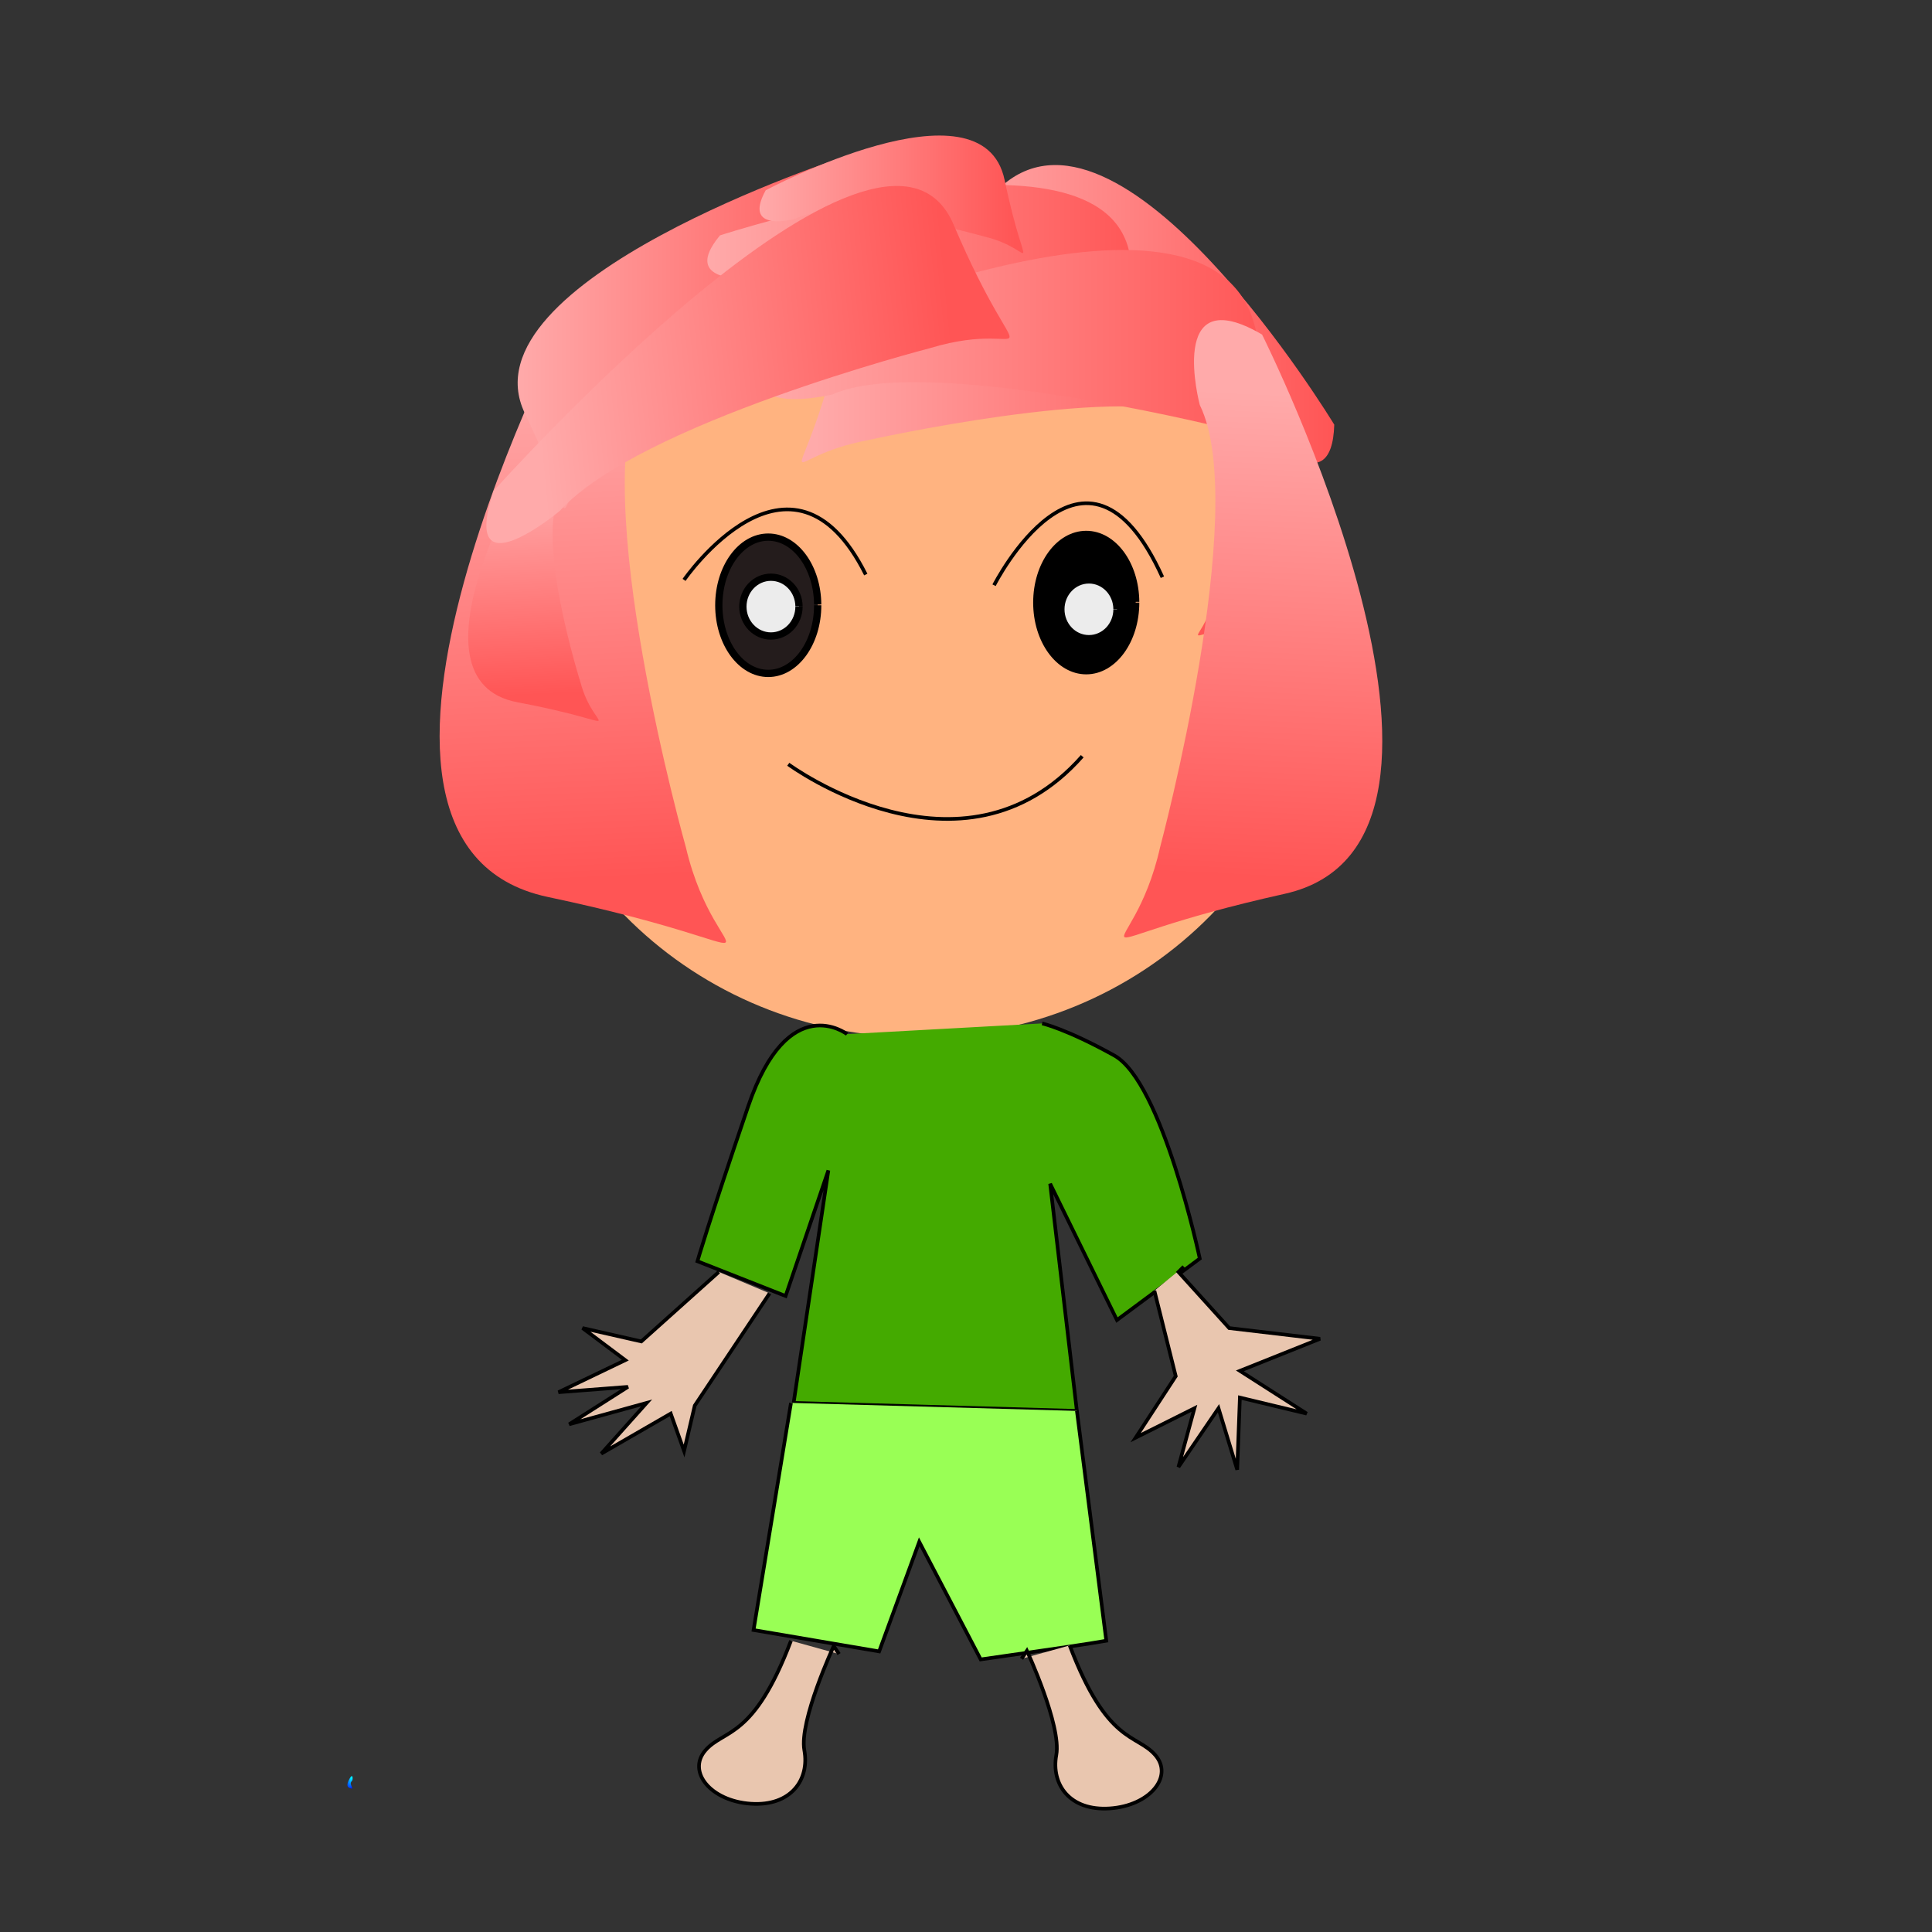 <?xml version="1.0"?>
<svg
    xmlns:rdf="http://www.w3.org/1999/02/22-rdf-syntax-ns#"
    xmlns="http://www.w3.org/2000/svg"
    xmlns:cc="http://creativecommons.org/ns#"
    xmlns:xlink="http://www.w3.org/1999/xlink"
    xmlns:dc="http://purl.org/dc/elements/1.1/"
    xmlns:svg="http://www.w3.org/2000/svg"
    xmlns:inkscape="http://www.inkscape.org/namespaces/inkscape"
    xmlns:sodipodi="http://sodipodi.sourceforge.net/DTD/sodipodi-0.dtd"
    xmlns:ns1="http://sozi.baierouge.fr"
    id="svg2"
    viewBox="0 0 531.5 531.5"
    version="1.1"
  >
  <rect x="0" y="0" width="531.5" height="531.5" fill="#333333" stroke="none"/>
  <defs
      id="defs4"
    >
    <linearGradient
        id="linearGradient3963"
      >
      <stop
          id="stop3965"
          stop-color="#faa"
          offset="0"
      />
      <stop
          id="stop3967"
          stop-color="#f55"
          offset="1"
      />
    </linearGradient
    >
    <radialGradient
        id="radialGradient3845-9"
        gradientUnits="userSpaceOnUse"
        cy="1042.7"
        cx="-2.214"
        gradientTransform="matrix(-.854 4.151 1.716 .353 -1694.5 651.04)"
        r=".86"
      >
      <stop
          id="stop3786-3"
          stop-color="#0ff"
          offset="0"
      />
      <stop
          id="stop3788-7"
          stop-color="#00f"
          offset="1"
      />
    </radialGradient
    >
    <linearGradient
        id="linearGradient3285"
        x1="12.497"
        xlink:href="#linearGradient3963"
        gradientUnits="userSpaceOnUse"
        y1="247"
        gradientTransform="matrix(-.263 -1.745 1.456 -.778 -207 866.95)"
        x2="8.086"
        y2="322.72"
    />
    <linearGradient
        id="linearGradient3288"
        x1="216.3"
        xlink:href="#linearGradient3963"
        gradientUnits="userSpaceOnUse"
        y1="736.94"
        gradientTransform="translate(-7.351 -164.67)"
        x2="286.64"
        y2="736.94"
    />
    <linearGradient
        id="linearGradient3291"
        x1="12.497"
        xlink:href="#linearGradient3963"
        gradientUnits="userSpaceOnUse"
        y1="247"
        gradientTransform="matrix(-1.07 0 0 .751 161.25 469.4)"
        x2="8.086"
        y2="322.72"
    />
    <linearGradient
        id="linearGradient3297"
        x1="12.497"
        xlink:href="#linearGradient3963"
        gradientUnits="userSpaceOnUse"
        y1="247"
        gradientTransform="matrix(2.118 0 0 1.759 316.06 194.02)"
        x2="8.086"
        y2="322.72"
    />
    <linearGradient
        id="linearGradient3300"
        x1="208.77"
        xlink:href="#linearGradient3963"
        gradientUnits="userSpaceOnUse"
        y1="776.66"
        gradientTransform="translate(0 -162.46)"
        x2="351.19"
        y2="776.66"
    />
    <linearGradient
        id="linearGradient3303"
        x1="194.59"
        xlink:href="#linearGradient3963"
        gradientUnits="userSpaceOnUse"
        y1="754.38"
        gradientTransform="translate(0 -162.46)"
        x2="314.68"
        y2="754.38"
    />
    <linearGradient
        id="linearGradient3306"
        x1="142.41"
        xlink:href="#linearGradient3963"
        gradientUnits="userSpaceOnUse"
        y1="770.07"
        gradientTransform="translate(0 -162.46)"
        x2="240.03"
        y2="770.07"
    />
    <linearGradient
        id="linearGradient3309"
        x1="259.57"
        xlink:href="#linearGradient3963"
        gradientUnits="userSpaceOnUse"
        y1="769.72"
        gradientTransform="translate(0 -162.46)"
        x2="367.06"
        y2="769.72"
    />
    <linearGradient
        id="linearGradient3312"
        x1="12.497"
        xlink:href="#linearGradient3963"
        gradientUnits="userSpaceOnUse"
        y1="247"
        gradientTransform="matrix(.964 0 0 .751 332.67 445.87)"
        x2="8.086"
        y2="322.72"
    />
    <linearGradient
        id="linearGradient3315"
        x1="12.497"
        xlink:href="#linearGradient3963"
        gradientUnits="userSpaceOnUse"
        y1="247"
        gradientTransform="matrix(-2.349 0 0 1.851 192.15 164.98)"
        x2="8.086"
        y2="322.72"
    />
    <linearGradient
        id="linearGradient3318"
        x1="224.37"
        xlink:href="#linearGradient3963"
        gradientUnits="userSpaceOnUse"
        y1="786"
        gradientTransform="translate(0 -162.46)"
        x2="345.09"
        y2="786"
    />
  </defs
  >
  <g
      id="layer1"
      transform="translate(0 -520.86)"
    >
    <path
        id="path5249-4"
        fill="url(#radialGradient3845-9)"
        d="m96.261 1010c-1.194 2.05-0.651 2.614 0.139 2.813 0.202 0.051 0.796 0.443 0.332-0.53-0.478-1-0.153-1.165 0.178-1.578 0.251-0.313 0.177-2.123-0.649-0.704z"
    />
    <path
        id="path3753"
        transform="matrix(1.53 0 0 1.793 -71.474 219.65)"
        fill="#ffb380"
        d="m284.49 266.85c0 33.292-32.584 60.28-72.777 60.28-40.194 0-72.777-26.988-72.777-60.28s32.584-60.28 72.777-60.28c39.909 0 72.374 26.622 72.774 59.676"
    />
    <path
        id="path3961"
        d="m342.18 624.79s-102.37-42.851-112.8-3.809-16.114 25.711 9.479 20.95c0 0 68.247-15.236 89.1-6.666 0 0 25.593 5.713 14.218-10.475z"
        fill="url(#linearGradient3318)"
    />
    <path
        id="path4739"
        fill="url(#linearGradient3315)"
        d="m157.62 605.74s-77.71 146.92-6.908 161.88 46.626 23.126 37.992-13.604c0 0-27.63-97.946-12.088-127.87 0 0 10.361-36.73-18.996-20.406z"
    />
    <path
        id="path4743"
        d="m346.84 624.81s31.883 59.646 2.834 65.721-19.13 9.389-15.587-5.523c0 0 11.336-39.764 4.96-51.914 0 0-4.251-14.912 7.794-8.284z"
        fill="url(#linearGradient3312)"
    />
    <path
        id="path4745"
        fill="url(#linearGradient3309)"
        d="m367.06 637.68s-59.081-97.496-92.535-64.655-29.814 16.634-5.263 25.761c0 0 67.074 21.835 79.21 41.539 0 0 17.93 19.448 18.588-2.645z"
    />
    <path
        id="path4747"
        d="m232.43 563.93s-105.58 34.184-88.056 70.596 4.525 30.004 20.84 9.718c0 0 41.85-56.021 63.254-63.105 0 0 23.138-12.339 3.962-17.21z"
        fill="url(#linearGradient3306)"
    />
    <path
        id="path4755"
        d="m198.06 585.62s105.48-34.501 112.74 5.252 13.999 26.921-11.129 20.122c0 0-66.805-20.661-88.278-13.792 0 0-25.968 3.642-13.332-11.582z"
        fill="url(#linearGradient3303)"
    />
    <path
        id="path4761"
        d="m212.2 615.82s120.78-55.488 133.08-4.932 19.012 33.293-11.183 27.128c0 0-80.521-19.729-105.12-8.632 0 0-30.195 7.398-16.775-13.564z"
        fill="url(#linearGradient3300)"
    />
    <path
        id="path4763"
        fill="url(#linearGradient3297)"
        d="m347.2 612.9s70.062 139.63 6.228 153.85-42.037 21.978-34.252-12.928c0 0 24.911-93.084 10.899-121.53 0 0-9.342-34.907 17.126-19.393z"
    />
    <path
        id="path4767"
        fill="url(#linearGradient3291)"
        d="m145.52 648.34s-35.397 59.646-3.146 65.721 21.238 9.389 17.305-5.523c0 0-12.585-39.764-5.506-51.914 0 0 4.72-14.912-8.652-8.284z"
    />
    <path
        id="path4759"
        fill="url(#linearGradient3288)"
        d="m210.65 573.2s59.646-31.883 65.721-2.834 9.389 19.13-5.523 15.587c0 0-39.764-11.336-51.914-4.96 0 0-14.912 4.251-8.284-7.794z"
    />
    <path
        id="path3217"
        d="m135.8 655.9s106.84-119.52 126.55-73.223 23.418 24.905-6.439 33.941c0 0-80.136 20.676-101.93 44.808 0 0-27.727 23.146-18.18-5.527z"
        fill="url(#linearGradient3285)"
    />
    <path
        id="path3366"
        stroke="#000"
        stroke-width="1px"
        fill="none"
        d="m188.19 680.39s29.405-42.637 49.989-1.47"
    />
    <path
        id="path3368"
        stroke="#000"
        stroke-width="1px"
        fill="none"
        d="m273.47 681.86s24.994-49.253 46.313-2.205"
    />
    <path
        id="path3372"
        stroke="#000"
        stroke-width="1px"
        fill="none"
        d="m216.86 731.11s47.783 35.286 80.864-2.205"
    />
    <path
        id="use3390"
        d="m-38.962 266.48c0 10.353-6.089 18.746-13.6 18.746-7.511 0-13.6-8.393-13.6-18.746s6.089-18.746 13.6-18.746c7.458 0 13.524 8.279 13.599 18.558"
        transform="translate(263.91 420.89)"
        stroke="#000"
        stroke-width="2"
        fill="#241c1c"
    />
    <path
        id="use3392"
        d="m-43.372 272c0 4.466-3.456 8.086-7.719 8.086s-7.719-3.62-7.719-8.086 3.456-8.086 7.719-8.086c4.233 0 7.676 3.571 7.718 8.005"
        transform="translate(263.18 415.74)"
        stroke="#000"
        stroke-width="2"
        fill="#ececec"
    />
    <path
        id="use3414"
        stroke-width="2"
        stroke="#000"
        transform="translate(351.39 420.15)"
        d="m-38.962 266.48c0 10.353-6.089 18.746-13.6 18.746-7.511 0-13.6-8.393-13.6-18.746s6.089-18.746 13.6-18.746c7.458 0 13.524 8.279 13.599 18.558"
    />
    <path
        id="use3416"
        d="m-43.372 272c0 4.466-3.456 8.086-7.719 8.086s-7.719-3.62-7.719-8.086 3.456-8.086 7.719-8.086c4.233 0 7.676 3.571 7.718 8.005"
        transform="translate(350.66 416.48)"
        stroke="#000"
        stroke-width="2"
        fill="#ececec"
    />
    <path
        id="path3679"
        fill-opacity="0"
        transform="translate(0 520.86)"
        d="m204.36 335.95c0 15.428-25.507 27.935-56.972 27.935s-56.972-12.507-56.972-27.935 25.507-27.935 56.972-27.935 56.972 12.507 56.972 27.935z"
    />
    <path
        id="path3706"
        d="m233.03 284.49s-16.173-12.497-27.2 19.848c-11.027 32.346-13.967 42.637-13.967 42.637l24.259 9.557 11.762-34.551-9.557 63.956 77.923 2.205-7.351-62.486 18.378 37.491 22.789-16.908s-10.292-48.518-23.524-55.87c-13.232-7.351-19.848-8.822-19.848-8.822"
        transform="translate(0 520.86)"
        stroke="#000"
        stroke-width="1px"
        fill="#4a0"
    />
    <path
        id="path3718"
        d="m217.6 385.94-10.292 62.486 34.551 5.881 11.027-30.14 16.908 32.346s25.729-3.676 30.14-4.411c4.411-0.735 4.411-0.735 4.411-0.735l-8.086-63.221"
        transform="translate(0 520.86)"
        stroke="#000"
        stroke-width="1px"
        fill="#9f5"
    />
    <path
        id="path3728"
        d="m197.75 349.92-21.319 19.113-16.173-3.676 11.762 8.822-18.378 8.822 19.113-1.47-16.173 10.292 21.319-5.881-12.497 13.967 19.113-11.027 3.676 10.292 2.941-12.497 20.584-30.875"
        transform="translate(0 520.86)"
        stroke="#000"
        stroke-width="1px"
        fill="#e9c6af"
    />
    <path
        id="path3730"
        d="m317.57 355.07 5.881 23.524-11.027 16.908 16.173-8.086-4.411 16.173 11.027-16.173 5.146 16.908 0.735-19.848 18.378 4.411-18.378-11.762 22.054-8.822-24.994-2.941-13.967-15.438 1.47-1.47"
        transform="translate(0 520.86)"
        stroke="#000"
        stroke-width="1px"
        fill="#e9c6af"
    />
    <path
        id="path3185"
        d="m217.6 451.37c-10.292 27.2-18.378 24.259-23.524 30.14-5.146 5.881 1.47 13.967 12.497 14.703 11.027 0.735 16.173-6.616 14.703-14.703-1.47-8.086 8.086-28.67 8.086-28.67l1.47 2.205"
        transform="translate(0 520.86)"
        stroke="#000"
        stroke-width="1px"
        fill="#e9c6af"
    />
    <path
        id="path3185-7"
        stroke="#000"
        stroke-width="1px"
        fill="#e9c6af"
        d="m294.27 973.52c10.292 27.2 18.378 24.259 23.524 30.14 5.146 5.881-1.47 13.967-12.497 14.702-11.027 0.735-16.173-6.616-14.703-14.702 1.47-8.086-8.086-28.67-8.086-28.67l-1.47 2.205"
    />
  </g
  >
</svg
>
